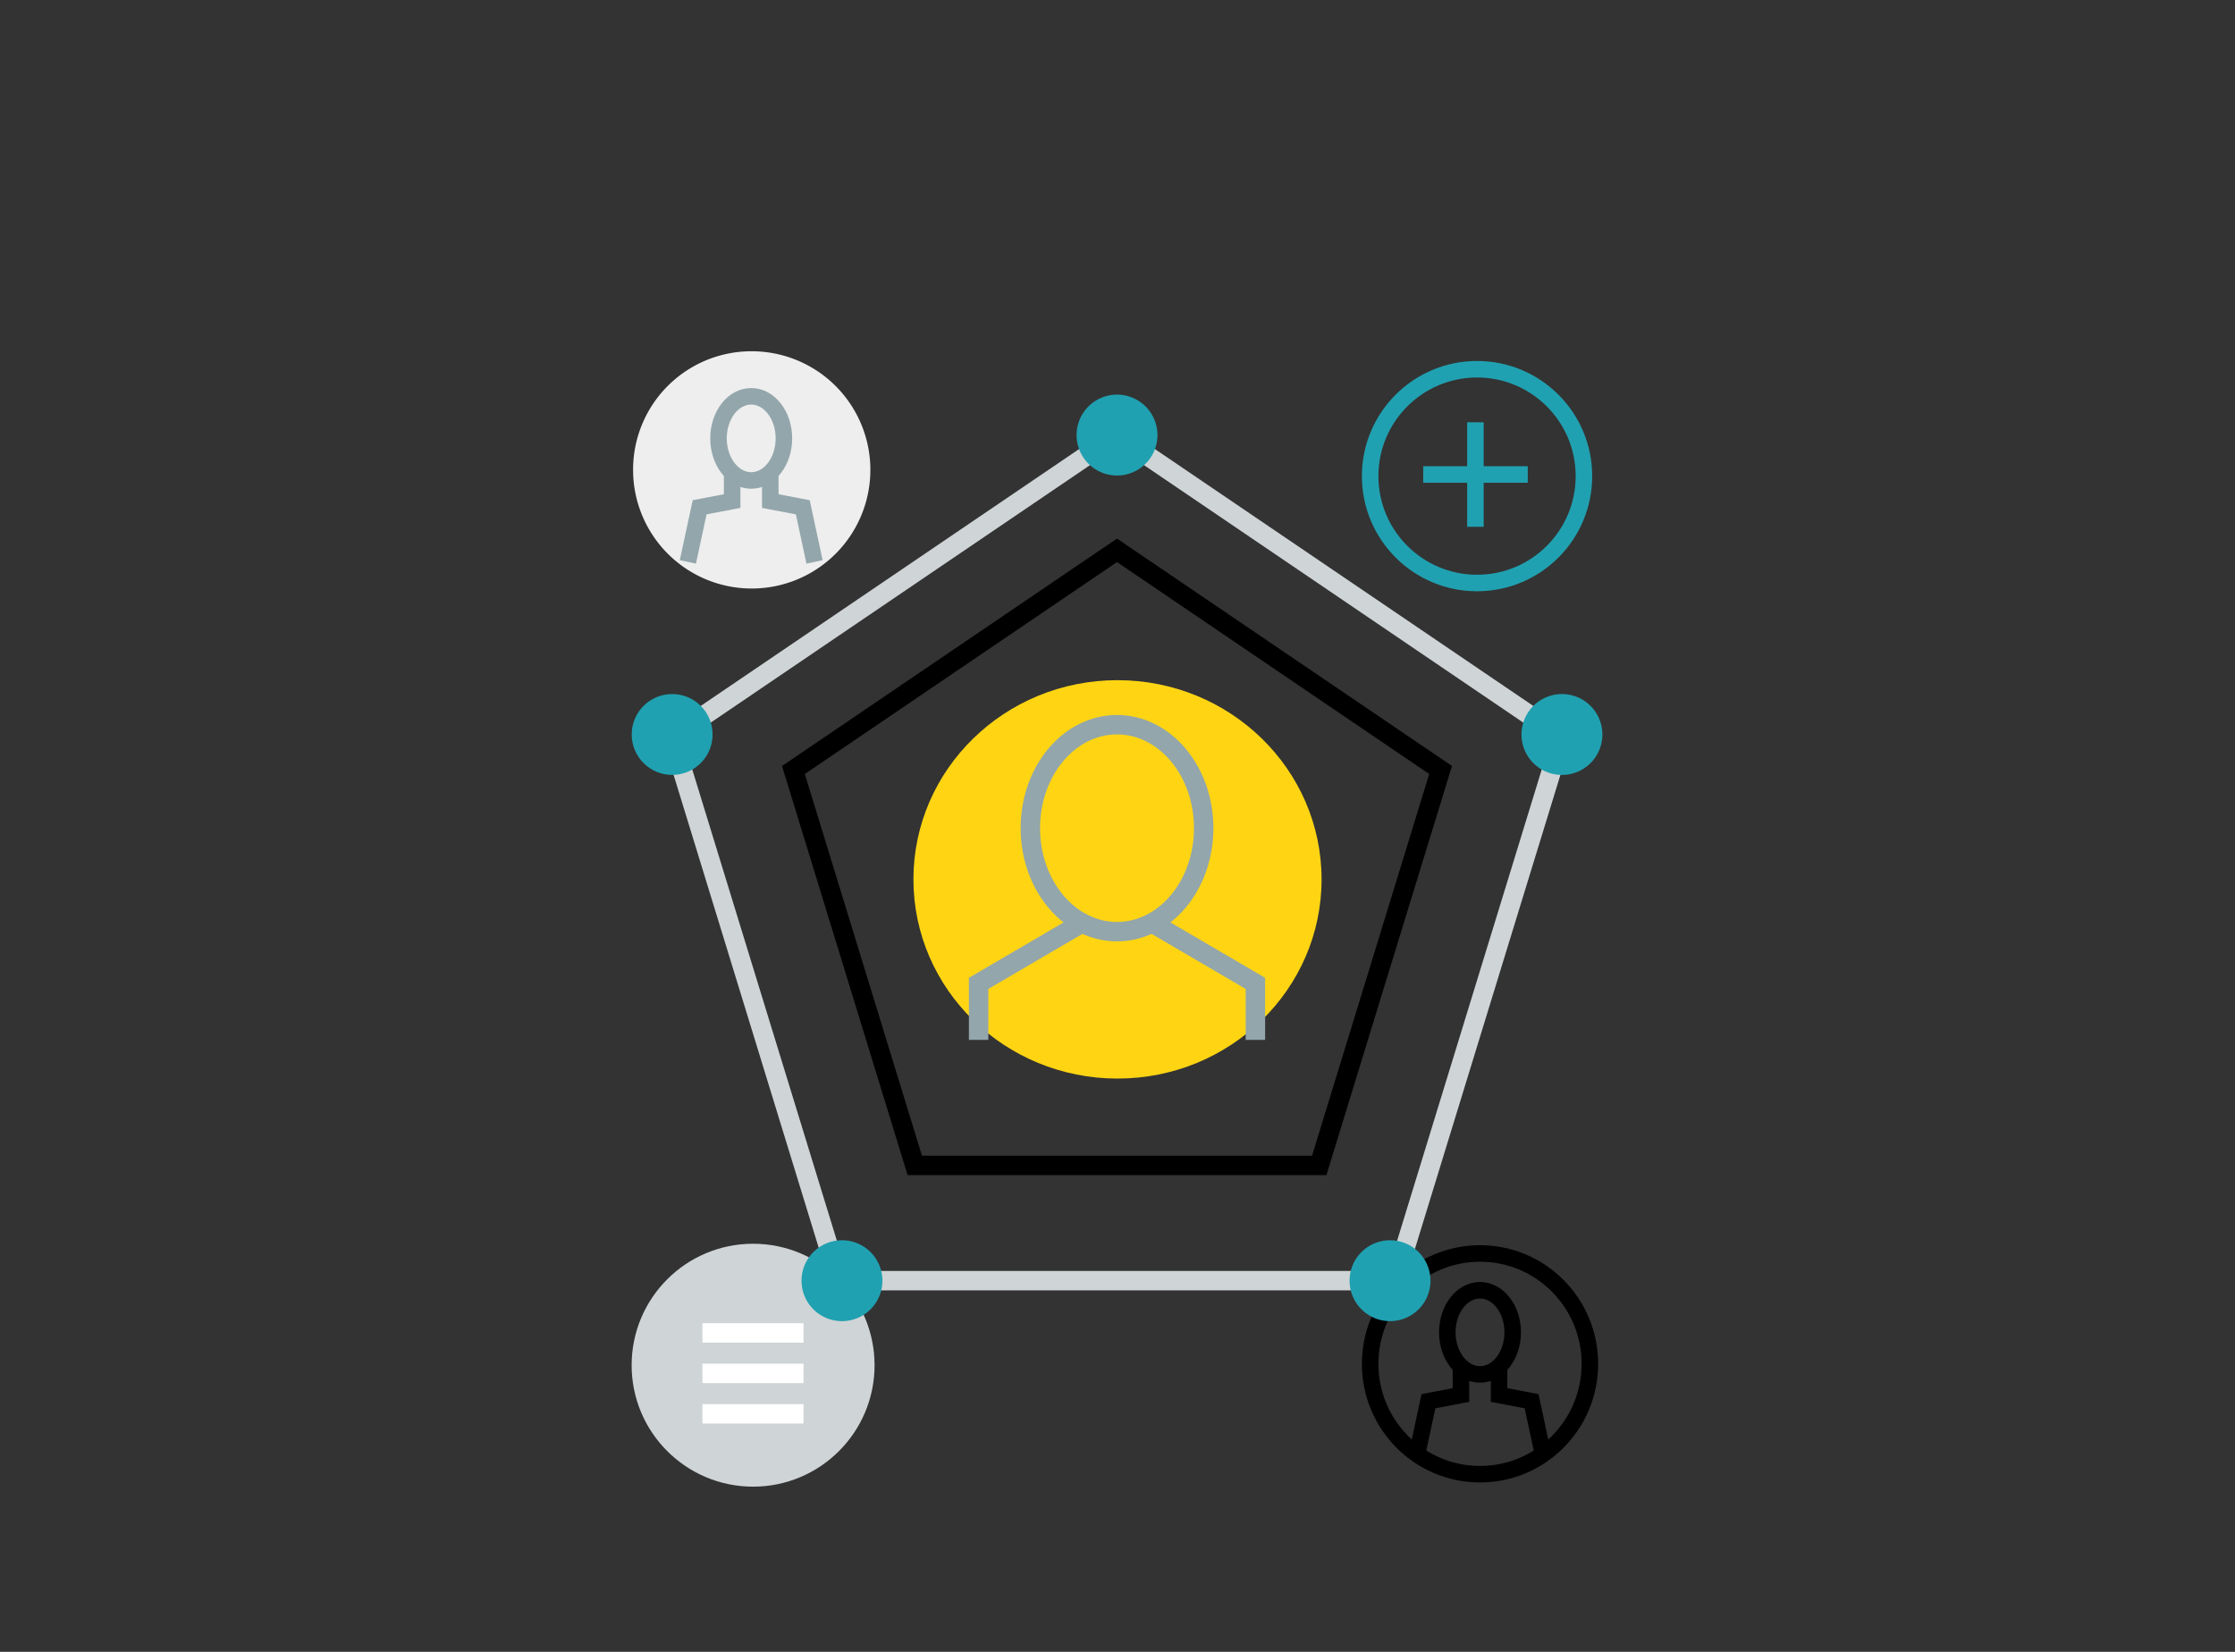 <svg xmlns="http://www.w3.org/2000/svg" width="230" height="170" viewBox="0 0 230 170"><rect x="0" y="0" width="230" height="170" fill="#333333" stroke="none"/><defs><style>.a,.d,.e,.f,.g,.j,.k,.l{fill:none;}.a,.f{stroke:#000;}.a,.d,.e,.f,.g,.j,.k{stroke-miterlimit:10;}.a,.i,.j,.k{stroke-width:1.7px;}.b{fill:#ffd513;}.c{fill:#cfd4d6;}.d{stroke:#fff;}.d,.e,.f,.g{stroke-width:2px;}.e,.j{stroke:#93a6ab;}.g{stroke:#cfd4d6;}.h{fill:#20a1b1;}.i{fill:#eee;stroke:#eee;}.k{stroke:#20a1b1;}</style></defs><g transform="translate(-150 -1316)"><g transform="translate(150.86 1347)"><ellipse class="a" cx="11.306" cy="11.359" rx="11.306" ry="11.359" transform="translate(140.14 98)"/><path class="a" d="M157.357,107.331c0,2.391-1.507,4.331-3.365,4.331s-3.366-1.939-3.366-4.331S152.133,103,153.992,103,157.357,104.939,157.357,107.331Z" transform="translate(-2.546 -1.214)"/><path class="a" d="M146.464,122.5l1.21-5.622,3.345-.638v-3.11" transform="translate(-1.535 -3.672)"/><path class="a" d="M162.217,122.5l-1.209-5.622-3.345-.638v-3.11" transform="translate(-4.254 -3.672)"/></g><g transform="translate(-485 1014.451)"><g transform="translate(700 338)"><ellipse class="b" cx="21" cy="20.5" rx="21" ry="20.5" transform="translate(29 33.549)"/><circle class="c" cx="12.5" cy="12.5" r="12.5" transform="translate(0 91.549)"/><g transform="translate(7.288 100.727)"><line class="d" x2="10.398"/><line class="d" x2="10.398" transform="translate(0 4.162)"/><line class="d" x2="10.398" transform="translate(0 8.325)"/></g><g transform="translate(0.008 4.163)"><g transform="translate(35.699 33.968)"><path class="e" d="M767.125,394.452c0,5.881-3.992,10.651-8.919,10.651s-8.919-4.77-8.919-10.651,3.993-10.648,8.919-10.648S767.125,388.571,767.125,394.452Z" transform="translate(-743.963 -383.804)"/><path class="e" d="M742.892,420.343v-5.813l10.649-6.231" transform="translate(-742.892 -387.907)"/><path class="e" d="M774.966,420.343v-5.813L764.318,408.3" transform="translate(-746.481 -387.907)"/></g><path class="f" d="M774.112,425.548H732.488L720,384.855l33.3-22.607,33.3,22.607Z" transform="translate(-703.359 -346.225)"/><path class="g" d="M779.4,435.023H722.177L705.01,379.079,750.789,348l45.779,31.079Z" transform="translate(-700.848 -343.839)"/><circle class="h" cx="4.162" cy="4.162" r="4.162" transform="translate(0 30.813)"/><path class="h" d="M763.325,347.163a4.162,4.162,0,1,0-4.162,4.162A4.162,4.162,0,0,0,763.325,347.163Z" transform="translate(-709.221 -343.001)"/><path class="h" d="M818.325,384.178a4.162,4.162,0,1,0-4.162,4.162A4.162,4.162,0,0,0,818.325,384.178Z" transform="translate(-718.434 -349.201)"/><path class="h" d="M729.325,451.7a4.162,4.162,0,1,0-4.162,4.162A4.162,4.162,0,0,0,729.325,451.7Z" transform="translate(-703.526 -360.511)"/><path class="h" d="M797.075,451.7a4.162,4.162,0,1,0-4.162,4.162A4.162,4.162,0,0,0,797.075,451.7Z" transform="translate(-714.875 -360.511)"/></g></g></g><g transform="translate(75.86 1255)"><path class="i" d="M11.306,0A11.359,11.359,0,1,1,0,11.359,11.332,11.332,0,0,1,11.306,0Z" transform="translate(140.14 98)"/><path class="j" d="M157.357,107.331c0,2.391-1.507,4.331-3.365,4.331s-3.366-1.939-3.366-4.331S152.133,103,153.992,103,157.357,104.939,157.357,107.331Z" transform="translate(-2.546 -1.214)"/><path class="j" d="M146.464,122.5l1.21-5.622,3.345-.638v-3.11" transform="translate(-1.535 -3.672)"/><path class="j" d="M162.217,122.5l-1.209-5.622-3.345-.638v-3.11" transform="translate(-4.254 -3.672)"/></g><g transform="translate(173 1243)"><ellipse class="k" cx="11" cy="11" rx="11" ry="11" transform="translate(118 111)"/><line class="k" y2="10.759" transform="translate(128.833 116.459)"/><line class="k" x2="10.759" transform="translate(123.46 121.832)"/></g><rect class="l" width="230" height="170" transform="translate(150 1316)"/></g></svg>